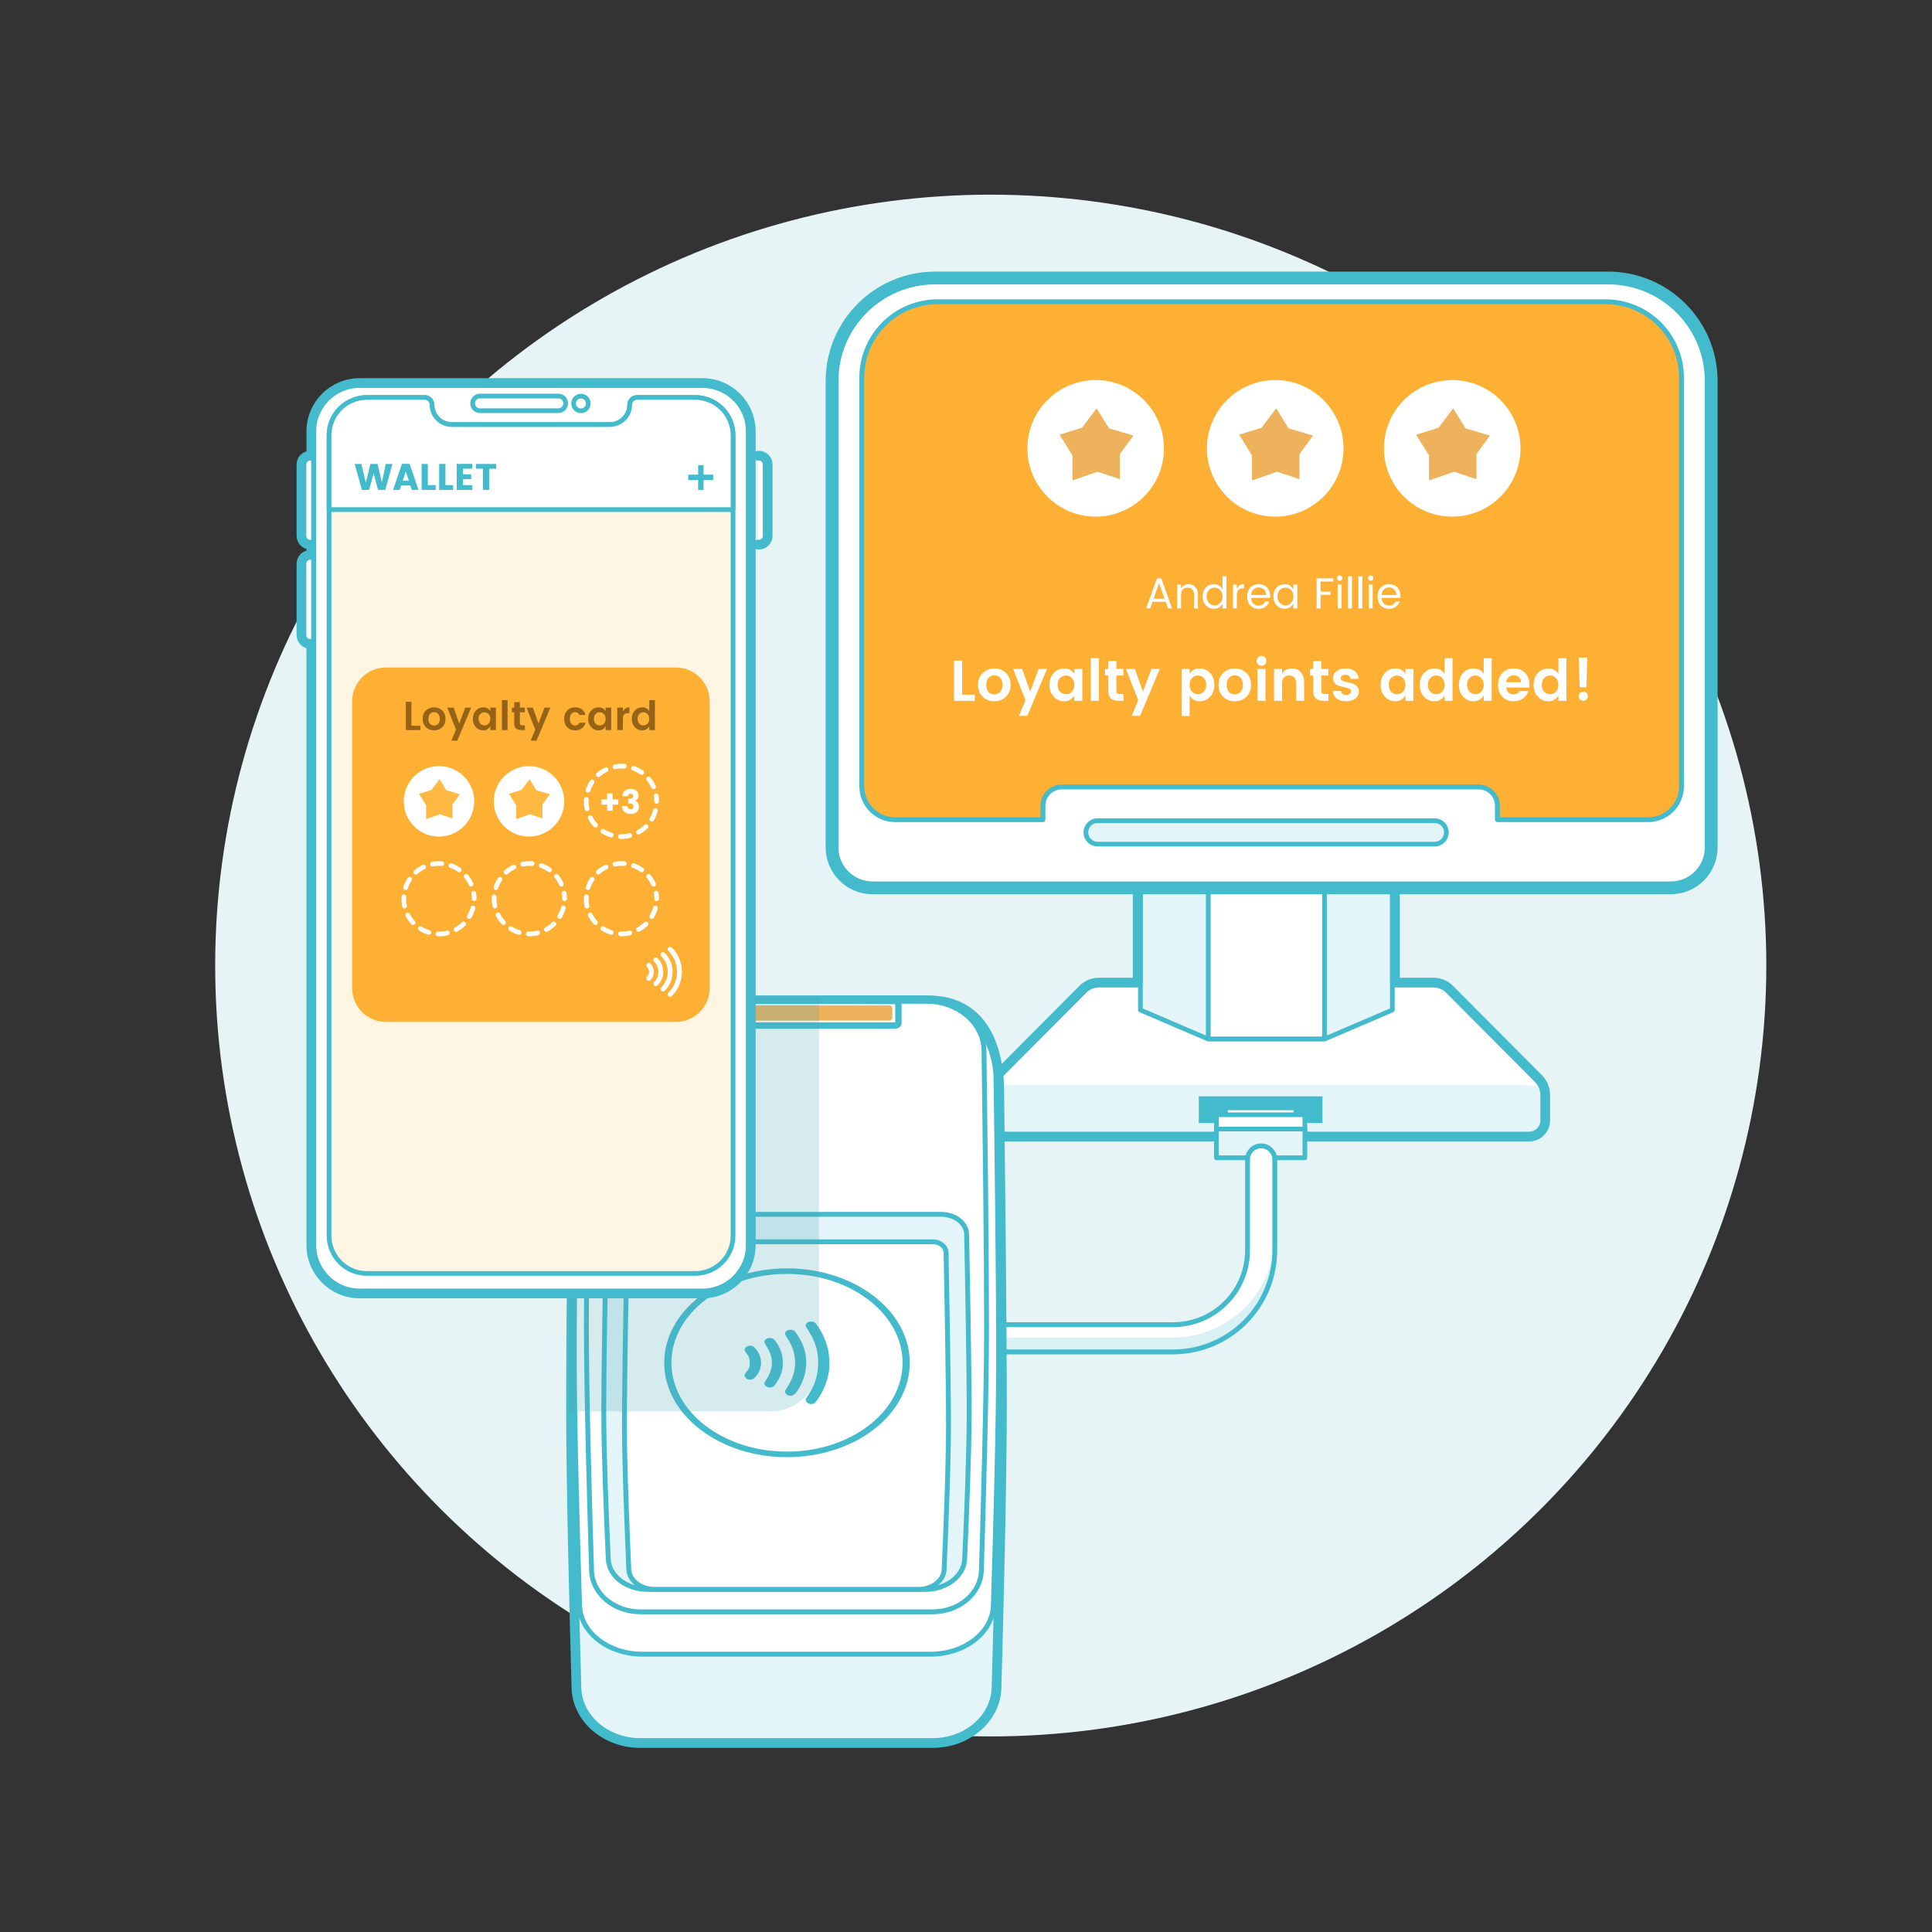 <?xml version="1.0" encoding="UTF-8" standalone="no"?> <svg xmlns="http://www.w3.org/2000/svg" xmlns:xlink="http://www.w3.org/1999/xlink" xmlns:serif="http://www.serif.com/" width="100%" height="100%" viewBox="0 0 1654 1654" version="1.1" xml:space="preserve" style="fill-rule:evenodd;clip-rule:evenodd;stroke-linecap:round;stroke-linejoin:round;stroke-miterlimit:1.5;"><rect x="0" y="0" width="1654" height="1654" fill="#333333" stroke="none"/><rect id="Artboard1" x="0" y="0" width="1653.75" height="1653.44" style="fill:none;"></rect><ellipse cx="848.185" cy="826.613" rx="663.968" ry="659.959" style="fill:#e6f4f5;"></ellipse><path d="M1240.96,846.805c-3.552,-3.567 -8.379,-5.572 -13.413,-5.572c-42.488,0 -244.292,0 -286.781,0c-5.034,0 -9.86,2.005 -13.412,5.572c-15.643,15.705 -60.006,60.245 -76.131,76.435c-3.813,3.828 -5.953,9.01 -5.953,14.412c-0,6.098 -0,14.473 -0,21.544c-0,7.642 6.195,13.837 13.837,13.837c69.57,0 380.53,0 450.099,0c7.643,0 13.838,-6.195 13.838,-13.837c-0,-7.071 -0,-15.446 -0,-21.544c-0,-5.402 -2.141,-10.584 -5.953,-14.412c-16.126,-16.19 -60.488,-60.73 -76.131,-76.435Z" style="fill:#fff;stroke:#44bacd;stroke-width:2.68px;"></path><path d="M845.272,942.964l-0,16.226c-0,7.642 6.195,13.837 13.837,13.837c69.57,0 380.53,0 450.099,0c7.643,0 13.838,-6.195 13.838,-13.837l-0,-16.226c-0,-7.643 -6.195,-13.838 -13.838,-13.838c-69.569,-0 -380.529,-0 -450.099,-0c-7.642,-0 -13.837,6.195 -13.837,13.838Z" style="fill:#e3f5f8;"></path><path d="M1192.01,619.221l-215.703,-0l0,245.431l57.821,24.793l100.02,-0l57.862,-24.793l0,-245.431Z" style="fill:#e3f5f8;stroke:#44bacd;stroke-width:4.02px;"></path><rect x="1034.38" y="662.085" width="99.555" height="227.308" style="fill:#fff;stroke:#44bacd;stroke-width:4.02px;"></rect><path d="M1194.25,841.233l33.148,0c5.034,0 9.86,2.005 13.412,5.572c15.644,15.705 60.006,60.245 76.132,76.435c3.812,3.828 5.952,9.01 5.952,14.412c0,6.098 0,14.473 0,21.544c0,7.642 -6.195,13.837 -13.837,13.837l-450.099,0c-7.643,0 -13.838,-6.195 -13.838,-13.837l0,-21.544c0,-5.402 2.141,-10.584 5.953,-14.412c16.126,-16.19 60.488,-60.73 76.131,-76.435c3.552,-3.567 8.379,-5.572 13.413,-5.572l33.349,0l-0,-222.012l220.284,-0l-0,222.012Z" style="fill:none;stroke:#44bacd;stroke-width:8.33px;"></path><rect x="1026.29" y="938.608" width="105.897" height="22.763" style="fill:#44bacd;"></rect><rect x="1049.13" y="948.439" width="60.231" height="9.535" style="fill:#fff;stroke:#44bacd;stroke-width:4.02px;"></rect><rect x="1041.36" y="954.377" width="75.766" height="17.068" style="fill:#fff;stroke:#44bacd;stroke-width:4.02px;"></rect><rect x="1041.36" y="966.585" width="75.766" height="24.578" style="fill:#e3f5f8;stroke:#44bacd;stroke-width:4.02px;"></rect><path d="M1464.98,326.272c-0,-48.752 -39.522,-88.273 -88.274,-88.273c-144.836,-0 -431.272,-0 -576.108,-0c-48.752,-0 -88.273,39.521 -88.273,88.273c-0,117.214 -0,318.774 -0,399.203c-0,9.18 3.646,17.983 10.137,24.474c6.491,6.491 15.295,10.138 24.474,10.138c125.756,-0 557.676,-0 683.432,-0c9.18,-0 17.983,-3.647 24.474,-10.138c6.491,-6.491 10.138,-15.294 10.138,-24.474c-0,-80.429 -0,-281.989 -0,-399.203Z" style="fill:#fff;stroke:#44bacd;stroke-width:10.95px;"></path><path d="M892.889,701.74l-0,-11.943c-0,-4.261 1.692,-8.348 4.705,-11.36c3.013,-3.013 7.099,-4.706 11.36,-4.706c63.129,0 293.79,0 356.919,0c4.261,0 8.347,1.693 11.36,4.706c3.013,3.012 4.706,7.099 4.706,11.36l-0,11.943l129.011,0c7.582,0 14.854,-3.012 20.215,-8.373c5.361,-5.361 8.373,-12.632 8.373,-20.214c-0,-70.077 -0,-251.818 -0,-349.848c-0,-17.227 -6.843,-33.748 -19.024,-45.929c-12.181,-12.181 -28.702,-19.024 -45.928,-19.024c-133.674,0 -438.194,0 -571.867,0c-17.226,0 -33.747,6.843 -45.928,19.024c-12.181,12.181 -19.024,28.702 -19.024,45.929l-0,349.848c-0,7.582 3.012,14.853 8.373,20.214c5.361,5.361 12.632,8.373 20.214,8.373l126.535,0Z" style="fill:#fdb033;stroke:#44bacd;stroke-width:4.17px;"></path><path d="M999.935,520.86l-1.986,-5.646l-11.327,-0l-1.986,5.646l-3.42,0l9.267,-25.744l3.678,0l9.231,25.744l-3.457,0Zm-12.357,-8.321l9.415,-0l-4.708,-13.299l-4.707,13.299Z" style="fill:#fff;fill-rule:nonzero;"></path><path d="M1011.12,500.466l0,3.306c1.373,-2.427 3.567,-3.641 6.583,-3.641c2.231,0 4.095,0.75 5.59,2.248c1.496,1.498 2.244,3.634 2.244,6.408l-0,12.073l-3.31,0l-0,-11.516c-0,-2.055 -0.491,-3.616 -1.471,-4.68c-0.981,-1.065 -2.336,-1.598 -4.064,-1.598c-1.729,0 -3.09,0.533 -4.082,1.598c-0.993,1.064 -1.49,2.625 -1.49,4.68l0,11.516l-3.347,0l0,-20.394l3.347,-0Z" style="fill:#fff;fill-rule:nonzero;"></path><path d="M1044.6,516.217c1.337,-1.387 2.005,-3.232 2.005,-5.535c-0,-2.304 -0.668,-4.149 -2.005,-5.536c-1.336,-1.386 -2.942,-2.08 -4.817,-2.08c-1.876,0 -3.482,0.669 -4.818,2.006c-1.336,1.338 -2.004,3.158 -2.004,5.461c-0,2.303 0.674,4.173 2.022,5.609c1.349,1.437 2.955,2.155 4.818,2.155c1.863,-0 3.463,-0.693 4.799,-2.08Zm-5.424,4.978c-2.746,-0 -5.039,-0.997 -6.877,-2.991c-1.839,-1.994 -2.759,-4.544 -2.759,-7.652c0,-3.109 0.914,-5.622 2.74,-7.542c1.827,-1.919 4.125,-2.879 6.896,-2.879c1.716,0 3.218,0.409 4.505,1.226c1.287,0.818 2.262,1.883 2.924,3.195l-0,-11.182l3.383,0l0,27.49l-3.383,0l-0,-4.16c-0.662,1.337 -1.637,2.42 -2.924,3.25c-1.287,0.83 -2.789,1.245 -4.505,1.245Z" style="fill:#fff;fill-rule:nonzero;"></path><path d="M1058.85,500.466l0,3.455c1.202,-2.527 3.249,-3.79 6.142,-3.79l0,3.53l-0.883,-0c-1.716,-0 -3.021,0.452 -3.916,1.355c-0.895,0.904 -1.343,2.471 -1.343,4.7l0,11.144l-3.346,0l-0,-20.394l3.346,-0Z" style="fill:#fff;fill-rule:nonzero;"></path><path d="M1077.5,521.195c-2.893,-0 -5.247,-0.966 -7.061,-2.898c-1.814,-1.932 -2.721,-4.483 -2.721,-7.653c-0,-3.17 0.919,-5.714 2.758,-7.634c1.839,-1.919 4.223,-2.879 7.153,-2.879c2.93,0 5.284,0.911 7.061,2.731c1.778,1.82 2.666,4.142 2.666,6.965c0,0.718 -0.049,1.387 -0.147,2.006l-16.071,0c0.098,2.031 0.729,3.635 1.894,4.811c1.164,1.176 2.654,1.764 4.468,1.764c1.373,0 2.532,-0.309 3.476,-0.928c0.944,-0.619 1.636,-1.437 2.078,-2.452l3.604,-0c-0.638,1.783 -1.735,3.257 -3.292,4.421c-1.557,1.164 -3.512,1.746 -5.866,1.746Zm6.363,-11.814c-0.025,-1.956 -0.638,-3.523 -1.839,-4.699c-1.202,-1.176 -2.691,-1.764 -4.469,-1.764c-1.777,-0 -3.254,0.575 -4.431,1.727c-1.177,1.152 -1.827,2.73 -1.949,4.736l12.688,0Z" style="fill:#fff;fill-rule:nonzero;"></path><path d="M1105.25,516.217c1.337,-1.387 2.005,-3.232 2.005,-5.535c-0,-2.304 -0.668,-4.149 -2.005,-5.536c-1.336,-1.386 -2.942,-2.08 -4.817,-2.08c-1.876,0 -3.482,0.669 -4.818,2.006c-1.336,1.338 -2.005,3.158 -2.005,5.461c0,2.303 0.675,4.173 2.023,5.609c1.349,1.437 2.955,2.155 4.818,2.155c1.863,-0 3.463,-0.693 4.799,-2.08Zm-5.424,4.978c-2.746,-0 -5.039,-0.997 -6.877,-2.991c-1.839,-1.994 -2.759,-4.544 -2.759,-7.652c0,-3.109 0.914,-5.622 2.74,-7.542c1.827,-1.919 4.125,-2.879 6.896,-2.879c1.716,0 3.218,0.409 4.505,1.226c1.287,0.818 2.262,1.883 2.924,3.195l-0,-4.086l3.383,-0l0,20.394l-3.383,0l-0,-4.16c-0.662,1.337 -1.637,2.42 -2.924,3.25c-1.287,0.83 -2.789,1.245 -4.505,1.245Z" style="fill:#fff;fill-rule:nonzero;"></path><path d="M1127.18,520.86l-0,-25.744l14.343,0l-0,2.712l-10.997,0l0,8.73l8.68,0l-0,2.675l-8.68,-0l0,11.627l-3.346,0Z" style="fill:#fff;fill-rule:nonzero;"></path><path d="M1148.51,496.528c-0.441,0.446 -0.98,0.669 -1.618,0.669c-0.637,-0 -1.171,-0.223 -1.6,-0.669c-0.429,-0.446 -0.643,-0.991 -0.643,-1.634c-0,-0.644 0.22,-1.189 0.662,-1.635c0.441,-0.446 0.974,-0.669 1.6,-0.669c0.625,0 1.158,0.223 1.599,0.669c0.442,0.446 0.662,0.991 0.662,1.635c0,0.643 -0.22,1.188 -0.662,1.634Zm-3.31,24.332l0,-20.394l3.347,-0l0,20.394l-3.347,0Z" style="fill:#fff;fill-rule:nonzero;"></path><rect x="1154.07" y="493.37" width="3.347" height="27.49" style="fill:#fff;fill-rule:nonzero;"></rect><rect x="1162.93" y="493.37" width="3.347" height="27.49" style="fill:#fff;fill-rule:nonzero;"></rect><path d="M1175.1,496.528c-0.441,0.446 -0.981,0.669 -1.618,0.669c-0.638,-0 -1.171,-0.223 -1.6,-0.669c-0.429,-0.446 -0.644,-0.991 -0.644,-1.634c0,-0.644 0.221,-1.189 0.662,-1.635c0.442,-0.446 0.975,-0.669 1.6,-0.669c0.625,0 1.159,0.223 1.6,0.669c0.441,0.446 0.662,0.991 0.662,1.635c-0,0.643 -0.221,1.188 -0.662,1.634Zm-3.31,24.332l0,-20.394l3.347,-0l-0,20.394l-3.347,0Z" style="fill:#fff;fill-rule:nonzero;"></path><path d="M1189.12,521.195c-2.893,-0 -5.247,-0.966 -7.061,-2.898c-1.815,-1.932 -2.722,-4.483 -2.722,-7.653c0,-3.17 0.92,-5.714 2.759,-7.634c1.838,-1.919 4.223,-2.879 7.153,-2.879c2.93,0 5.283,0.911 7.061,2.731c1.777,1.82 2.666,4.142 2.666,6.965c0,0.718 -0.049,1.387 -0.147,2.006l-16.071,0c0.098,2.031 0.729,3.635 1.894,4.811c1.164,1.176 2.654,1.764 4.468,1.764c1.373,0 2.531,-0.309 3.475,-0.928c0.944,-0.619 1.637,-1.437 2.078,-2.452l3.604,-0c-0.637,1.783 -1.734,3.257 -3.291,4.421c-1.557,1.164 -3.512,1.746 -5.866,1.746Zm6.362,-11.814c-0.024,-1.956 -0.637,-3.523 -1.839,-4.699c-1.201,-1.176 -2.69,-1.764 -4.468,-1.764c-1.777,-0 -3.255,0.575 -4.432,1.727c-1.176,1.152 -1.826,2.73 -1.949,4.736l12.688,0Z" style="fill:#fff;fill-rule:nonzero;"></path><circle cx="1091.73" cy="383.834" r="54.455" style="fill:#fff;stroke:#fff;stroke-width:8px;stroke-linecap:butt;"></circle><circle cx="938.017" cy="383.834" r="54.455" style="fill:#fff;stroke:#fff;stroke-width:8px;stroke-linecap:butt;"></circle><circle cx="1243.25" cy="383.834" r="54.455" style="fill:#fff;stroke:#fff;stroke-width:8px;stroke-linecap:butt;"></circle><path d="M1092.54,349.585l10.629,17.155l20.884,6.154l-11.561,15.849l-0,21.444l-19.206,-6.34l-21.444,7.458l0,-21.443l-11.001,-17.714l19.206,-5.967l12.493,-16.596Z" style="fill:#eeb25c;"></path><path d="M938.83,349.585l10.628,17.155l20.884,6.154l-11.561,15.849l0,21.444l-19.206,-6.34l-21.443,7.458l-0,-21.443l-11.001,-17.714l19.205,-5.967l12.494,-16.596Z" style="fill:#eeb25c;"></path><path d="M1244.06,349.585l10.628,17.155l20.884,6.154l-11.56,15.849l-0,21.444l-19.206,-6.34l-21.444,7.458l0,-21.443l-11.001,-17.714l19.206,-5.967l12.493,-16.596Z" style="fill:#eeb25c;"></path><path d="M1238.26,712.622c0,-5.549 -4.498,-10.047 -10.047,-10.047c-14.014,-0 -274.526,-0 -288.54,-0c-2.665,-0 -5.221,1.059 -7.105,2.943c-1.884,1.884 -2.943,4.44 -2.943,7.105c0,0.001 0,0.002 0,0.003c0,2.665 1.059,5.22 2.943,7.105c1.884,1.884 4.44,2.942 7.105,2.942c14.014,0 274.526,0 288.54,0c5.549,0 10.047,-4.498 10.047,-10.047c0,-0.001 0,-0.002 0,-0.004Z" style="fill:#e3f5f8;stroke:#44bacd;stroke-width:4.02px;"></path><path d="M605.208,1134.07c-0,0 302.357,0 399.119,0c16.897,0 33.101,-6.712 45.049,-18.66c11.947,-11.947 18.66,-28.152 18.66,-45.049c-0,-61.258 -0,-77.718 -0,-77.718c-0,-6.429 5.219,-11.649 11.649,-11.649c6.429,0 11.649,5.22 11.649,11.649c-0,-0 -0,16.46 -0,77.718c-0,23.076 -9.167,45.206 -25.484,61.523c-16.317,16.317 -38.447,25.484 -61.523,25.484c-96.762,0 -399.119,0 -399.119,0c-6.43,0 -11.649,-5.22 -11.649,-11.649c-0,-6.429 5.219,-11.649 11.649,-11.649Z" style="fill:#fff;stroke:#44bacd;stroke-width:4.17px;"></path><path d="M1091.18,1058.02l0,13.619c0,23.076 -9.167,45.206 -25.483,61.523c-16.317,16.317 -38.448,25.484 -61.523,25.484c-96.762,-0 -399.12,-0 -399.12,-0c-6.429,-0 -11.649,-5.22 -11.649,-11.649c0,-2.542 0.816,-4.894 2.2,-6.81c2.116,2.931 5.562,4.84 9.449,4.84c0,-0 302.358,-0 399.12,-0c23.075,-0 45.206,-9.167 61.523,-25.484c16.316,-16.317 25.483,-38.447 25.483,-61.523Z" style="fill:#44bacd;fill-opacity:0.2;"></path><path d="M855.429,932.428c-0.348,-29.63 -10.194,-76.062 -61.005,-76.062c-67.163,0 -175.075,0 -242.237,0c-52.593,0 -60.658,46.432 -61.005,76.062c-0.885,72.492 -2.321,200.979 -2.321,271.684c-0,66.091 2.842,177.66 4.615,240.81c0.714,26.295 24.98,47.282 54.671,47.282c67.429,0.001 182.887,0.001 250.317,0.001c29.691,0 53.958,-20.987 54.672,-47.283c1.772,-63.15 4.614,-174.719 4.614,-240.81c0,-70.705 -1.436,-199.192 -2.321,-271.684Z" style="fill:#e3f5f8;stroke:#44bacd;stroke-width:8.33px;"></path><path d="M852.667,922.434c-0.342,-26.134 -17.932,-65.419 -60.08,-65.419c-66.144,0 -172.419,0 -238.563,0c-48.726,0 -59.738,39.285 -60.081,65.419c-0.871,63.939 -2.286,177.267 -2.286,239.629c0,58.294 2.8,156.699 4.545,212.398c0.704,23.193 24.602,41.704 53.842,41.704c66.408,0.001 180.115,0.001 246.522,0.001c29.241,-0 53.14,-18.512 53.844,-41.705c1.744,-55.699 4.543,-154.104 4.543,-212.398c0,-62.362 -1.414,-175.69 -2.286,-239.629Z" style="fill:#fff;stroke:#44bacd;stroke-width:4.17px;"></path><path d="M579.563,857.222l-26.356,-0c-26.846,-0 -48.694,18.752 -48.995,42.055c-0.817,61.06 -2.203,173.656 -2.203,235.082c0,58.122 2.811,157.511 4.44,210.251c0.593,19.635 19.1,35.284 41.727,35.284c63.726,0.001 186.532,0.001 250.258,0.001c22.628,0 41.136,-15.65 41.728,-35.285c1.629,-52.74 4.439,-152.129 4.439,-210.251c0,-61.426 -1.385,-174.022 -2.202,-235.082c-0.302,-23.302 -22.149,-42.055 -48.996,-42.055c-16.511,-0 -26.085,-0 -26.085,-0" style="fill:#fff;stroke:#44bacd;stroke-width:4.17px;"></path><path d="M827.529,1056.65c-0.191,-9.46 -9.884,-17.05 -21.775,-17.05c-56.394,-0 -208.504,-0 -264.897,-0c-11.892,-0 -21.585,7.59 -21.775,17.05c-0.7,34.394 -2.188,112.283 -2.188,153.205c-0,34.214 2.356,91.706 3.862,124.957c0.631,14.438 15.524,25.883 33.681,25.883c58.177,0.002 179.56,0.002 237.736,0.002c18.158,-0 33.053,-11.446 33.683,-25.885c1.505,-33.251 3.861,-90.743 3.861,-124.957c0,-40.922 -1.488,-118.811 -2.188,-153.205Z" style="fill:#e3f5f8;stroke:#44bacd;stroke-width:4.17px;"></path><path d="M809.941,1072.21c-0.101,-5.054 -5.231,-9.108 -11.525,-9.108c-44.361,0 -205.861,0 -250.221,0c-6.294,0 -11.424,4.054 -11.525,9.108c-0.539,27.085 -2.073,107.778 -2.073,148.658c0,34.247 2.439,93.66 3.731,122.745c0.416,9.502 10.129,17.032 21.968,17.032c50.181,0 175.837,0 226.019,0c11.84,0 21.553,-7.53 21.969,-17.032c1.291,-29.085 3.729,-88.498 3.729,-122.745c0,-40.88 -1.533,-121.573 -2.072,-148.658Z" style="fill:#fff;stroke:#44bacd;stroke-width:4.17px;"></path><path d="M673.75,1090.61c-54.558,-0 -98.945,34.124 -98.945,76.067c0,41.94 44.387,76.064 98.945,76.064c54.556,0 98.94,-34.124 98.94,-76.064c0,-41.943 -44.384,-76.067 -98.94,-76.067m0,156.874c-57.961,0 -105.114,-36.251 -105.114,-80.807c-0,-44.559 47.153,-80.81 105.114,-80.81c57.959,-0 105.113,36.251 105.113,80.81c-0,44.556 -47.154,80.807 -105.113,80.807" style="fill:#44bacd;fill-rule:nonzero;"></path><path d="M693.077,1201.86c-1.478,-0.328 -2.974,-1.68 -3.289,-2.968c-0.205,-0.839 0.045,-1.423 1.609,-3.748c6.327,-9.404 9.072,-18.06 9.072,-28.564c-0,-10.153 -2.431,-18.053 -8.477,-27.519c-1.298,-2.032 -2.359,-3.919 -2.359,-4.194c0,-1.006 1.096,-2.468 2.283,-3.039c1.628,-0.786 4.359,-0.64 5.665,0.304c0.5,0.361 1.804,2.008 2.898,3.657c4.325,6.529 7.287,13.693 8.748,21.149c0.905,4.613 1.086,13.358 0.364,17.582c-1.337,7.792 -4.01,14.747 -8.293,21.557c-2.59,4.118 -4.213,5.811 -5.576,5.811c-0.272,-0 -0.715,0.053 -0.987,0.117c-0.271,0.062 -1.017,-0.004 -1.658,-0.145" style="fill:#44bacd;fill-rule:nonzero;"></path><path d="M675.474,1194.78c-2.267,-0.506 -3.899,-2.644 -3.244,-4.243c0.16,-0.387 1.225,-2.171 2.369,-3.966c4.843,-7.594 6.859,-15.734 5.872,-23.726c-0.81,-6.568 -2.345,-10.71 -6.201,-16.77c-2.585,-4.066 -2.707,-4.696 -1.203,-6.332c1.43,-1.557 5.002,-1.808 6.877,-0.487c1.301,0.917 5.343,7.408 6.904,11.084c5.164,12.166 4.378,25.225 -2.242,37.176c-3.389,6.121 -5.77,8.015 -9.132,7.264" style="fill:#44bacd;fill-rule:nonzero;"></path><path d="M657.323,1187.6c-1.402,-0.486 -2.603,-1.622 -2.934,-2.77c-0.2,-0.698 0.145,-1.47 1.804,-4.055c6.098,-9.49 6.163,-18.634 0.203,-27.906c-2.619,-4.072 -2.677,-4.882 -0.463,-6.489c1.092,-0.791 1.559,-0.932 3.093,-0.932c2.574,-0 3.909,0.994 6.208,4.627c3.537,5.588 4.986,10.436 4.976,16.643c-0.014,6.383 -1.368,10.765 -5.15,16.657c-2.161,3.373 -3.231,4.265 -5.4,4.494c-0.657,0.068 -1.711,-0.053 -2.337,-0.269" style="fill:#44bacd;fill-rule:nonzero;"></path><path d="M640.383,1180.91c-1.109,-0.356 -2.374,-1.514 -2.748,-2.523c-0.422,-1.125 -0.076,-2.021 1.587,-4.124c2.138,-2.704 2.638,-4.155 2.638,-7.689c0,-3.534 -0.5,-4.987 -2.638,-7.693c-0.727,-0.918 -1.454,-2.017 -1.62,-2.442c-0.689,-1.783 1.241,-3.969 3.841,-4.342c2.197,-0.317 3.708,0.438 5.731,2.865c5.858,7.03 5.858,16.417 -0.002,23.388c-2.066,2.457 -4.371,3.325 -6.789,2.56" style="fill:#44bacd;fill-rule:nonzero;"></path><path d="M769.136,859c-0,-1.079 -1.526,-1.964 -3.457,-2.008c-13.74,-0.305 -171.051,-0.306 -184.748,-0c-1.931,0.043 -3.456,0.929 -3.456,2.007c0,3.965 0,12.995 0,17.027c0,1.11 1.613,2.009 3.602,2.009c23.994,0 160.463,0 184.457,0c1.989,0 3.602,-0.899 3.602,-2.009l-0,-17.026Z" style="fill:none;stroke:#44bacd;stroke-width:5.48px;"></path><path d="M763.916,863.174c0,-1.375 -1.115,-2.49 -2.49,-2.49c-20.164,-0 -156.482,-0 -176.646,-0c-1.375,-0 -2.49,1.115 -2.49,2.49c0,2.313 0,5.738 0,8.051c0,1.376 1.115,2.491 2.49,2.491c20.164,-0 156.482,-0 176.646,-0c1.375,-0 2.49,-1.115 2.49,-2.491c0,-2.313 0,-5.738 0,-8.051Z" style="fill:#eeb25c;"></path><path d="M701.129,854.118l-213.736,0l0,354.165l172.375,-0c22.843,-0 41.361,-18.518 41.361,-41.361l-0,-312.804Z" style="fill:#4ba5b4;fill-opacity:0.23;"></path><path d="M642.748,369.287c-0,-22.843 -18.518,-41.361 -41.361,-41.361l-293.499,0c-22.843,0 -41.361,18.518 -41.361,41.361l-0,696.676c-0,22.843 18.518,41.361 41.361,41.361l293.499,-0c22.843,-0 41.361,-18.518 41.361,-41.361l-0,-696.676Z" style="fill:#fff;stroke:#44bacd;stroke-width:8.33px;"></path><path d="M545.378,340.252c-1.674,-0 -3.28,0.665 -4.464,1.849c-1.184,1.184 -1.849,2.79 -1.849,4.465l-0,-0c-0,9.343 -7.613,16.918 -17.003,16.918l-135.232,-0c-9.39,-0 -17.003,-7.575 -17.003,-16.918l0,-0c0,-3.487 -2.826,-6.314 -6.313,-6.314l-49.317,-0c-8.616,-0 -16.88,3.406 -22.973,9.468c-6.093,6.063 -9.516,14.286 -9.516,22.859l-0,685.313c-0,8.574 3.423,16.796 9.516,22.859c6.093,6.063 14.357,9.468 22.973,9.468c65.965,0 214.916,0 280.881,0c8.616,0 16.88,-3.405 22.973,-9.468c6.093,-6.063 9.516,-14.285 9.516,-22.859l-0,-685.313c-0,-8.573 -3.423,-16.796 -9.516,-22.859c-6.093,-6.062 -14.357,-9.468 -22.973,-9.468l-49.7,-0Z" style="fill:#fff5e3;stroke:#44bacd;stroke-width:4.02px;"></path><circle cx="497.341" cy="345.425" r="6.279" style="fill:none;stroke:#44bacd;stroke-width:4.02px;"></circle><path d="M484.27,345.323c-0,-3.46 -2.806,-6.265 -6.266,-6.265l-67.132,-0c-3.461,-0 -6.266,2.805 -6.266,6.265l0,0.001c0,3.46 2.805,6.265 6.266,6.265l67.132,0c3.46,0 6.266,-2.805 6.266,-6.265l-0,-0.001Z" style="fill:none;stroke:#44bacd;stroke-width:4.02px;"></path><path d="M266.4,390.131l-0.837,-0c-4.136,-0 -7.488,3.352 -7.488,7.487l-0,61.158c-0,4.135 3.352,7.488 7.488,7.488l0.837,-0" style="fill:#fff;stroke:#44bacd;stroke-width:8.33px;"></path><path d="M648.883,390.131l0.838,-0c4.135,-0 7.487,3.352 7.487,7.487l0,61.158c0,4.135 -3.352,7.488 -7.487,7.488l-0.838,-0" style="fill:#fff;stroke:#44bacd;stroke-width:8.33px;"></path><path d="M266.4,475.081l-0.837,-0c-4.136,-0 -7.488,3.352 -7.488,7.488l-0,61.157c-0,4.136 3.352,7.488 7.488,7.488l0.837,-0" style="fill:#fff;stroke:#44bacd;stroke-width:8.33px;"></path><path d="M607.552,600.379c-0,-15.971 -12.948,-28.919 -28.919,-28.919l-248.261,0c-15.972,0 -28.919,12.948 -28.919,28.919l-0,245.571c-0,15.971 12.947,28.918 28.919,28.918l248.261,0c15.971,0 28.919,-12.947 28.919,-28.918c-0,-57.938 -0,-187.634 -0,-245.571Z" style="fill:#fdb033;"></path><circle cx="375.815" cy="686.03" r="30.16" style="fill:#fff;"></circle><circle cx="452.871" cy="686.03" r="30.16" style="fill:#fff;"></circle><circle cx="375.815" cy="769.386" r="30.16" style="fill:none;stroke:#fff;stroke-width:4.02px;stroke-dasharray:8.03,8.03,0,0;stroke-dashoffset:40.17;"></circle><circle cx="532.02" cy="686.03" r="30.16" style="fill:none;stroke:#fff;stroke-width:4.02px;stroke-dasharray:8.03,8.03,0,0;stroke-dashoffset:40.17;"></circle><circle cx="453.147" cy="769.386" r="30.16" style="fill:none;stroke:#fff;stroke-width:4.02px;stroke-dasharray:8.03,8.03,0,0;stroke-dashoffset:40.17;"></circle><circle cx="532.02" cy="769.386" r="30.16" style="fill:none;stroke:#fff;stroke-width:4.02px;stroke-dasharray:8.03,8.03,0,0;stroke-dashoffset:40.17;"></circle><path d="M376.265,667.062l5.887,9.501l11.567,3.408l-6.403,8.778l-0,11.877l-10.638,-3.512l-11.876,4.131l-0,-11.876l-6.093,-9.811l10.637,-3.305l6.919,-9.191Z" style="fill:#ffb842;"></path><path d="M453.321,667.062l5.887,9.501l11.567,3.408l-6.403,8.778l-0,11.877l-10.638,-3.512l-11.876,4.131l-0,-11.876l-6.093,-9.811l10.637,-3.305l6.919,-9.191Z" style="fill:#ffb842;"></path><path d="M567.65,817.245c8.123,8.122 8.123,21.311 0,29.434" style="fill:none;stroke:#fff;stroke-width:4.17px;"></path><path d="M573.729,812.691c10.636,10.636 10.636,27.906 0,38.542" style="fill:none;stroke:#fff;stroke-width:4.17px;"></path><path d="M555.416,826.429c3.054,3.054 3.054,8.012 0,11.066" style="fill:none;stroke:#fff;stroke-width:4.17px;"></path><path d="M561.542,821.828c5.593,5.593 5.593,14.675 -0,20.267" style="fill:none;stroke:#fff;stroke-width:4.17px;"></path><g><path d="M529.364,684.407l-0,4.458l-4.926,0l0,5.091l-4.669,-0l-0,-5.091l-4.926,0l0,-4.458l4.926,0l-0,-5.119l4.669,0l0,5.119l4.926,0Z" style="fill:#fff;fill-rule:nonzero;"></path><path d="M539.785,679.49c-1.31,-0 -2.031,0.709 -2.164,2.128l-4.727,-0c0,-2.013 0.641,-3.571 1.922,-4.674c1.282,-1.102 2.985,-1.653 5.111,-1.653c2.126,-0 3.777,0.527 4.954,1.582c1.177,1.054 1.765,2.396 1.765,4.026c0,1.284 -0.308,2.329 -0.925,3.135c-0.617,0.805 -1.248,1.342 -1.893,1.61l-0,0.115c2.125,0.825 3.188,2.483 3.188,4.976c0,1.878 -0.621,3.36 -1.864,4.443c-1.244,1.083 -2.962,1.625 -5.154,1.625c-2.192,-0 -3.981,-0.566 -5.367,-1.697c-1.385,-1.131 -2.078,-2.818 -2.078,-5.062l4.726,0c0.019,0.844 0.256,1.51 0.712,1.999c0.455,0.489 1.087,0.733 1.893,0.733c0.807,0 1.414,-0.22 1.822,-0.661c0.409,-0.441 0.613,-1.069 0.613,-1.884c-0,-0.815 -0.285,-1.423 -0.855,-1.826c-0.569,-0.403 -1.499,-0.604 -2.79,-0.604l-0.911,0l0,-3.997l0.911,-0c2.164,-0 3.246,-0.767 3.246,-2.301c-0,-0.614 -0.195,-1.103 -0.584,-1.467c-0.389,-0.364 -0.906,-0.546 -1.551,-0.546Z" style="fill:#fff;fill-rule:nonzero;"></path></g><g><path d="M347.376,600.83l4.835,0l0,20.471l7.682,-0l-0,3.706l-12.517,-0l0,-24.177Z" style="fill:#966216;fill-rule:nonzero;"></path><path d="M371.586,621.162c1.349,0 2.509,-0.502 3.48,-1.507c0.972,-1.004 1.458,-2.424 1.458,-4.26c-0,-1.836 -0.48,-3.25 -1.441,-4.243c-0.96,-0.993 -2.12,-1.489 -3.48,-1.489c-1.36,-0 -2.509,0.496 -3.446,1.489c-0.938,0.993 -1.406,2.413 -1.406,4.26c-0,1.848 0.468,3.268 1.406,4.261c0.937,0.993 2.08,1.489 3.429,1.489Zm-6.961,1.386c-1.852,-1.825 -2.778,-4.215 -2.778,-7.17c0,-2.956 0.937,-5.334 2.812,-7.136c1.875,-1.801 4.201,-2.701 6.978,-2.701c2.778,-0 5.104,0.9 6.978,2.701c1.875,1.802 2.812,4.18 2.812,7.136c0,2.955 -0.943,5.345 -2.829,7.17c-1.886,1.824 -4.223,2.736 -7.012,2.736c-2.789,-0 -5.11,-0.912 -6.961,-2.736Z" style="fill:#966216;fill-rule:nonzero;"></path><path d="M390.377,624.66l-7.441,-18.842l5.418,-0l4.835,13.647l5.109,-13.647l5.041,-0l-11.865,28.264l-5.04,-0l3.943,-9.422Z" style="fill:#966216;fill-rule:nonzero;"></path><path d="M418.256,619.551c1.005,-1.004 1.508,-2.384 1.508,-4.139c0,-1.755 -0.503,-3.134 -1.508,-4.139c-1.006,-1.004 -2.184,-1.507 -3.532,-1.507c-1.349,0 -2.521,0.497 -3.515,1.49c-0.995,0.993 -1.492,2.367 -1.492,4.122c0,1.755 0.503,3.14 1.509,4.156c1.006,1.016 2.177,1.524 3.515,1.524c1.337,0 2.509,-0.502 3.515,-1.507Zm-10.888,2.945c-1.703,-1.859 -2.554,-4.232 -2.554,-7.118c-0,-2.887 0.845,-5.248 2.537,-7.084c1.692,-1.835 3.841,-2.753 6.447,-2.753c2.606,-0 4.595,1.085 5.966,3.256l0,-2.979l4.801,-0l0,19.189l-4.801,-0l0,-3.221c-1.44,2.332 -3.44,3.498 -6.001,3.498c-2.56,-0 -4.692,-0.93 -6.395,-2.788Z" style="fill:#966216;fill-rule:nonzero;"></path><rect x="429.709" y="599.375" width="4.835" height="25.631" style="fill:#966216;fill-rule:nonzero;"></rect><path d="M447.06,620.92l2.297,-0l0,4.087l-3.052,-0c-1.943,-0 -3.44,-0.45 -4.492,-1.351c-1.051,-0.901 -1.577,-2.39 -1.577,-4.468l-0,-9.387l-2.023,0l-0,-3.983l2.023,-0l-0,-4.745l4.835,-0l-0,4.745l4.252,-0l-0,3.983l-4.252,0l-0,9.387c-0,0.623 0.148,1.068 0.446,1.333c0.297,0.266 0.811,0.399 1.543,0.399Z" style="fill:#966216;fill-rule:nonzero;"></path><path d="M458.239,624.66l-7.442,-18.842l5.418,-0l4.835,13.647l5.11,-13.647l5.04,-0l-11.864,28.264l-5.041,-0l3.944,-9.422Z" style="fill:#966216;fill-rule:nonzero;"></path><path d="M485.568,622.582c-1.737,-1.801 -2.606,-4.191 -2.606,-7.17c0,-2.978 0.869,-5.368 2.606,-7.17c1.738,-1.801 3.989,-2.701 6.756,-2.701c2.308,-0 4.24,0.565 5.795,1.697c1.554,1.131 2.594,2.736 3.12,4.815l-5.212,-0c-0.617,-1.594 -1.852,-2.39 -3.703,-2.39c-1.395,-0 -2.487,0.513 -3.275,1.541c-0.789,1.027 -1.183,2.43 -1.183,4.208c-0,1.778 0.394,3.181 1.183,4.209c0.788,1.027 1.88,1.541 3.275,1.541c1.828,0 3.063,-0.808 3.703,-2.425l5.212,0c-0.548,2.009 -1.606,3.603 -3.172,4.78c-1.566,1.178 -3.48,1.767 -5.743,1.767c-2.767,-0 -5.018,-0.901 -6.756,-2.702Z" style="fill:#966216;fill-rule:nonzero;"></path><path d="M516.979,619.551c1.005,-1.004 1.508,-2.384 1.508,-4.139c0,-1.755 -0.503,-3.134 -1.508,-4.139c-1.006,-1.004 -2.184,-1.507 -3.532,-1.507c-1.349,0 -2.521,0.497 -3.515,1.49c-0.995,0.993 -1.492,2.367 -1.492,4.122c0,1.755 0.503,3.14 1.509,4.156c1.006,1.016 2.177,1.524 3.515,1.524c1.337,0 2.509,-0.502 3.515,-1.507Zm-10.888,2.945c-1.703,-1.859 -2.554,-4.232 -2.554,-7.118c-0,-2.887 0.845,-5.248 2.537,-7.084c1.692,-1.835 3.841,-2.753 6.447,-2.753c2.606,-0 4.595,1.085 5.966,3.256l0,-2.979l4.801,-0l0,19.189l-4.801,-0l0,-3.221c-1.44,2.332 -3.44,3.498 -6,3.498c-2.561,-0 -4.693,-0.93 -6.396,-2.788Z" style="fill:#966216;fill-rule:nonzero;"></path><path d="M533.267,605.818l-0,3.394c1.28,-2.447 3.132,-3.671 5.555,-3.671l-0,4.987l-1.2,0c-1.441,0 -2.526,0.364 -3.258,1.092c-0.731,0.727 -1.097,1.98 -1.097,3.758l-0,9.629l-4.835,-0l-0,-19.189l4.835,-0Z" style="fill:#966216;fill-rule:nonzero;"></path><path d="M554.356,619.551c1.005,-1.004 1.508,-2.384 1.508,-4.139c0,-1.755 -0.503,-3.134 -1.508,-4.139c-1.006,-1.004 -2.184,-1.507 -3.532,-1.507c-1.349,0 -2.521,0.497 -3.515,1.49c-0.995,0.993 -1.492,2.367 -1.492,4.122c0,1.755 0.503,3.14 1.509,4.156c1.006,1.016 2.177,1.524 3.515,1.524c1.337,0 2.509,-0.502 3.515,-1.507Zm-10.888,2.945c-1.703,-1.859 -2.554,-4.232 -2.554,-7.118c-0,-2.887 0.845,-5.248 2.537,-7.084c1.692,-1.835 3.841,-2.753 6.447,-2.753c2.606,-0 4.595,1.085 5.966,3.256l0,-9.422l4.801,0l0,25.632l-4.801,-0l0,-3.221c-1.44,2.332 -3.44,3.498 -6.001,3.498c-2.56,-0 -4.692,-0.93 -6.395,-2.788Z" style="fill:#966216;fill-rule:nonzero;"></path></g><path d="M281.708,436.26l345.859,-0l-0,-63.681c-0,-8.573 -3.423,-16.796 -9.516,-22.859c-6.093,-6.062 -14.357,-9.468 -22.973,-9.468c-0,-0 -35.053,-0 -49.7,-0c-1.674,-0 -3.28,0.665 -4.464,1.849c-1.184,1.184 -1.849,2.79 -1.849,4.465c-0,-0 -0,-0 -0,-0c-0,9.343 -7.613,16.918 -17.003,16.918l-135.232,-0c-9.39,-0 -17.003,-7.575 -17.003,-16.918c0,-0 0,-0 0,-0c0,-3.487 -2.826,-6.314 -6.313,-6.314c-14.573,-0 -49.317,-0 -49.317,-0c-8.616,-0 -16.88,3.406 -22.973,9.468c-6.093,6.063 -9.516,14.286 -9.516,22.859l-0,63.681Z" style="fill:#fff;stroke:#44bacd;stroke-width:4.02px;"></path><g><path d="M330.219,397.174l5.772,-0l-6.149,22.245l-6.149,-0l-3.858,-14.102l-3.828,14.102l-6.148,-0l-6.243,-22.245l5.741,-0l3.827,16.002l3.921,-16.002l6.086,-0l3.765,15.748l3.263,-15.748Z" style="fill:#44bacd;fill-rule:nonzero;"></path><path d="M352.555,419.419l-1.224,-3.74l-7.905,0l-1.224,3.74l-5.709,-0l7.654,-22.309l6.526,0l7.623,22.309l-5.741,-0Zm-7.78,-7.859l5.207,-0l-2.603,-7.922l-2.604,7.922Z" style="fill:#44bacd;fill-rule:nonzero;"></path><path d="M360.931,397.174l5.364,-0l0,18.125l6.682,0l0,4.12l-12.046,-0l-0,-22.245Z" style="fill:#44bacd;fill-rule:nonzero;"></path><path d="M375.958,397.174l5.364,-0l0,18.125l6.682,0l0,4.12l-12.046,-0l-0,-22.245Z" style="fill:#44bacd;fill-rule:nonzero;"></path><path d="M404.317,397.11l0,4.12l-7.968,-0l0,4.785l7.027,-0l0,4.119l-7.027,-0l0,5.165l7.968,0l0,4.12l-13.332,-0l-0,-22.309l13.332,0Z" style="fill:#44bacd;fill-rule:nonzero;"></path><path d="M407.423,401.293l0,-4.119l17.38,-0l-0,4.119l-6.024,-0l0,18.126l-5.364,-0l-0,-18.126l-5.992,-0Z" style="fill:#44bacd;fill-rule:nonzero;"></path></g><path d="M602.302,406.347l0,-8.192l-4.6,-0l0,8.192l-8.493,-0l0,4.599l8.493,0l0,8.574l4.6,0l0,-8.574l8.273,0l-0,-4.599l-8.273,-0Z" style="fill:#44bacd;"></path><g><path d="M816.759,565.575l6.878,0l-0,29.121l10.927,-0l-0,5.272l-17.805,-0l-0,-34.393Z" style="fill:#fff;fill-rule:nonzero;"></path><path d="M851.198,594.498c1.919,0 3.569,-0.714 4.951,-2.143c1.382,-1.429 2.073,-3.449 2.073,-6.061c0,-2.611 -0.683,-4.623 -2.048,-6.035c-1.366,-1.413 -3.017,-2.119 -4.952,-2.119c-1.935,-0 -3.569,0.706 -4.902,2.119c-1.333,1.412 -2,3.432 -2,6.06c-0,2.628 0.667,4.648 2,6.061c1.333,1.412 2.959,2.118 4.878,2.118Zm-9.903,1.971c-2.634,-2.595 -3.951,-5.995 -3.951,-10.199c0,-4.205 1.334,-7.588 4,-10.15c2.667,-2.563 5.976,-3.844 9.927,-3.844c3.951,0 7.26,1.281 9.927,3.844c2.667,2.562 4,5.945 4,10.15c-0,4.204 -1.342,7.604 -4.024,10.199c-2.683,2.595 -6.009,3.893 -9.976,3.893c-3.968,-0 -7.268,-1.298 -9.903,-3.893Z" style="fill:#fff;fill-rule:nonzero;"></path><path d="M877.93,599.475l-10.586,-26.805l7.708,0l6.878,19.414l7.268,-19.414l7.171,0l-16.878,40.207l-7.171,0l5.61,-13.402Z" style="fill:#fff;fill-rule:nonzero;"></path><path d="M917.588,592.207c1.431,-1.429 2.146,-3.391 2.146,-5.888c0,-2.496 -0.715,-4.459 -2.146,-5.888c-1.431,-1.429 -3.106,-2.143 -5.024,-2.143c-1.919,-0 -3.586,0.706 -5,2.118c-1.415,1.413 -2.122,3.367 -2.122,5.864c-0,2.496 0.715,4.467 2.146,5.913c1.431,1.445 3.098,2.168 5,2.168c1.903,-0 3.569,-0.715 5,-2.144Zm-15.488,4.188c-2.422,-2.644 -3.634,-6.019 -3.634,-10.125c0,-4.106 1.203,-7.465 3.61,-10.077c2.406,-2.611 5.463,-3.917 9.171,-3.917c3.707,0 6.536,1.544 8.487,4.632l0,-4.238l6.83,0l-0,27.298l-6.83,-0l0,-4.583c-2.048,3.318 -4.894,4.977 -8.536,4.977c-3.642,-0 -6.675,-1.322 -9.098,-3.967Z" style="fill:#fff;fill-rule:nonzero;"></path><rect x="933.881" y="563.506" width="6.878" height="36.462" style="fill:#fff;fill-rule:nonzero;"></rect><path d="M958.564,594.154l3.268,-0l0,5.814l-4.341,-0c-2.765,-0 -4.895,-0.641 -6.391,-1.922c-1.496,-1.281 -2.244,-3.4 -2.244,-6.356l0,-13.353l-2.878,-0l0,-5.667l2.878,0l0,-6.75l6.878,0l0,6.75l6.049,0l0,5.667l-6.049,-0l0,13.353c0,0.887 0.212,1.519 0.635,1.897c0.422,0.378 1.154,0.567 2.195,0.567Z" style="fill:#fff;fill-rule:nonzero;"></path><path d="M974.466,599.475l-10.585,-26.805l7.707,0l6.878,19.414l7.268,-19.414l7.171,0l-16.878,40.207l-7.171,0l5.61,-13.402Z" style="fill:#fff;fill-rule:nonzero;"></path><path d="M1030.54,592.183c1.415,-1.446 2.122,-3.417 2.122,-5.913c0,-2.497 -0.707,-4.451 -2.122,-5.864c-1.414,-1.412 -3.081,-2.118 -5,-2.118c-1.918,-0 -3.585,0.714 -5,2.143c-1.414,1.429 -2.122,3.392 -2.122,5.888c0,2.497 0.708,4.459 2.122,5.888c1.415,1.429 3.082,2.144 5,2.144c1.919,-0 3.586,-0.723 5,-2.168Zm-12.122,-15.275c1.919,-3.088 4.732,-4.632 8.439,-4.632c3.708,0 6.765,1.306 9.171,3.917c2.407,2.612 3.61,5.979 3.61,10.101c-0,4.123 -1.203,7.498 -3.61,10.126c-2.406,2.628 -5.439,3.942 -9.097,3.942c-3.659,-0 -6.496,-1.659 -8.513,-4.977l0,17.591l-6.878,-0l0,-40.306l6.878,0l0,4.238Z" style="fill:#fff;fill-rule:nonzero;"></path><path d="M1057.05,594.498c1.918,0 3.569,-0.714 4.951,-2.143c1.382,-1.429 2.073,-3.449 2.073,-6.061c-0,-2.611 -0.683,-4.623 -2.049,-6.035c-1.366,-1.413 -3.016,-2.119 -4.951,-2.119c-1.935,-0 -3.569,0.706 -4.903,2.119c-1.333,1.412 -2,3.432 -2,6.06c0,2.628 0.667,4.648 2,6.061c1.334,1.412 2.96,2.118 4.879,2.118Zm-9.903,1.971c-2.634,-2.595 -3.951,-5.995 -3.951,-10.199c-0,-4.205 1.333,-7.588 4,-10.15c2.667,-2.563 5.975,-3.844 9.927,-3.844c3.951,0 7.26,1.281 9.927,3.844c2.666,2.562 4,5.945 4,10.15c-0,4.204 -1.342,7.604 -4.025,10.199c-2.683,2.595 -6.008,3.893 -9.975,3.893c-3.968,-0 -7.269,-1.298 -9.903,-3.893Z" style="fill:#fff;fill-rule:nonzero;"></path><path d="M1084.12,565.723c-0,1.182 -0.407,2.184 -1.22,3.006c-0.813,0.821 -1.797,1.231 -2.951,1.231c-1.155,0 -2.138,-0.41 -2.951,-1.231c-0.813,-0.822 -1.22,-1.824 -1.22,-3.006c0,-1.183 0.407,-2.185 1.22,-3.006c0.813,-0.821 1.796,-1.232 2.951,-1.232c1.154,0 2.138,0.411 2.951,1.232c0.813,0.821 1.22,1.823 1.22,3.006Zm-7.61,34.245l-0,-27.298l6.878,0l-0,27.298l-6.878,-0Z" style="fill:#fff;fill-rule:nonzero;"></path><path d="M1097.59,572.67l0,4.09c1.724,-2.989 4.52,-4.484 8.39,-4.484c3.09,0 5.61,1.027 7.561,3.08c1.952,2.053 2.927,4.903 2.927,8.549l0,16.063l-6.829,-0l-0,-15.078c-0,-2.135 -0.537,-3.769 -1.61,-4.902c-1.073,-1.134 -2.536,-1.7 -4.39,-1.7c-1.854,-0 -3.325,0.566 -4.415,1.7c-1.089,1.133 -1.634,2.767 -1.634,4.902l0,15.078l-6.878,-0l0,-27.298l6.878,0Z" style="fill:#fff;fill-rule:nonzero;"></path><path d="M1134.03,594.154l3.268,-0l0,5.814l-4.341,-0c-2.764,-0 -4.894,-0.641 -6.39,-1.922c-1.496,-1.281 -2.244,-3.4 -2.244,-6.356l-0,-13.353l-2.878,-0l-0,-5.667l2.878,0l-0,-6.75l6.878,0l-0,6.75l6.049,0l-0,5.667l-6.049,-0l-0,13.353c-0,0.887 0.211,1.519 0.634,1.897c0.423,0.378 1.154,0.567 2.195,0.567Z" style="fill:#fff;fill-rule:nonzero;"></path><path d="M1141.15,580.653c0,-2.365 0.992,-4.353 2.976,-5.962c1.983,-1.61 4.618,-2.415 7.902,-2.415c3.285,0 5.919,0.797 7.903,2.39c1.983,1.593 3.04,3.753 3.17,6.479l-7.024,0c-0.195,-2.299 -1.594,-3.449 -4.195,-3.449c-1.301,0 -2.309,0.263 -3.025,0.789c-0.715,0.525 -1.073,1.248 -1.073,2.168c0,0.919 0.537,1.642 1.61,2.168c1.073,0.525 2.374,0.936 3.902,1.232c1.529,0.295 3.049,0.665 4.561,1.108c1.513,0.444 2.805,1.232 3.878,2.365c1.074,1.134 1.61,2.636 1.61,4.509c0,2.463 -1.032,4.467 -3.097,6.011c-2.065,1.544 -4.7,2.316 -7.903,2.316c-3.203,-0 -5.829,-0.764 -7.878,-2.291c-2.049,-1.528 -3.171,-3.72 -3.366,-6.578l7.025,-0c0.26,2.299 1.707,3.449 4.341,3.449c1.268,-0 2.293,-0.287 3.073,-0.862c0.781,-0.575 1.171,-1.331 1.171,-2.267c0,-0.936 -0.537,-1.675 -1.61,-2.217c-1.073,-0.542 -2.374,-0.961 -3.902,-1.257c-1.529,-0.295 -3.049,-0.657 -4.561,-1.084c-1.512,-0.427 -2.805,-1.19 -3.878,-2.291c-1.073,-1.1 -1.61,-2.537 -1.61,-4.311Z" style="fill:#fff;fill-rule:nonzero;"></path><path d="M1201.05,592.207c1.431,-1.429 2.147,-3.391 2.147,-5.888c-0,-2.496 -0.716,-4.459 -2.147,-5.888c-1.43,-1.429 -3.105,-2.143 -5.024,-2.143c-1.919,-0 -3.585,0.706 -5,2.118c-1.415,1.413 -2.122,3.367 -2.122,5.864c0,2.496 0.716,4.467 2.146,5.913c1.431,1.445 3.098,2.168 5,2.168c1.903,-0 3.57,-0.715 5,-2.144Zm-15.487,4.188c-2.423,-2.644 -3.634,-6.019 -3.634,-10.125c-0,-4.106 1.203,-7.465 3.609,-10.077c2.407,-2.611 5.464,-3.917 9.171,-3.917c3.707,0 6.537,1.544 8.488,4.632l-0,-4.238l6.829,0l0,27.298l-6.829,-0l-0,-4.583c-2.049,3.318 -4.894,4.977 -8.537,4.977c-3.642,-0 -6.675,-1.322 -9.097,-3.967Z" style="fill:#fff;fill-rule:nonzero;"></path><path d="M1234.56,592.207c1.431,-1.429 2.146,-3.391 2.146,-5.888c0,-2.496 -0.715,-4.459 -2.146,-5.888c-1.431,-1.429 -3.106,-2.143 -5.025,-2.143c-1.918,-0 -3.585,0.706 -5,2.118c-1.414,1.413 -2.122,3.367 -2.122,5.864c0,2.496 0.716,4.467 2.147,5.913c1.431,1.445 3.097,2.168 5,2.168c1.902,-0 3.569,-0.715 5,-2.144Zm-15.488,4.188c-2.423,-2.644 -3.634,-6.019 -3.634,-10.125c-0,-4.106 1.203,-7.465 3.609,-10.077c2.407,-2.611 5.464,-3.917 9.171,-3.917c3.708,0 6.537,1.544 8.488,4.632l0,-13.402l6.829,-0l0,36.462l-6.829,-0l0,-4.583c-2.049,3.318 -4.894,4.977 -8.537,4.977c-3.642,-0 -6.674,-1.322 -9.097,-3.967Z" style="fill:#fff;fill-rule:nonzero;"></path><path d="M1268.08,592.207c1.431,-1.429 2.146,-3.391 2.146,-5.888c0,-2.496 -0.715,-4.459 -2.146,-5.888c-1.431,-1.429 -3.106,-2.143 -5.025,-2.143c-1.918,-0 -3.585,0.706 -5,2.118c-1.414,1.413 -2.121,3.367 -2.121,5.864c-0,2.496 0.715,4.467 2.146,5.913c1.431,1.445 3.097,2.168 5,2.168c1.902,-0 3.569,-0.715 5,-2.144Zm-15.488,4.188c-2.423,-2.644 -3.634,-6.019 -3.634,-10.125c-0,-4.106 1.203,-7.465 3.61,-10.077c2.406,-2.611 5.463,-3.917 9.17,-3.917c3.708,0 6.537,1.544 8.488,4.632l0,-13.402l6.829,-0l0,36.462l-6.829,-0l0,-4.583c-2.049,3.318 -4.894,4.977 -8.536,4.977c-3.643,-0 -6.675,-1.322 -9.098,-3.967Z" style="fill:#fff;fill-rule:nonzero;"></path><path d="M1295.78,600.362c-3.935,-0 -7.138,-1.289 -9.61,-3.868c-2.471,-2.579 -3.707,-5.987 -3.707,-10.224c0,-4.238 1.244,-7.629 3.732,-10.175c2.488,-2.546 5.707,-3.819 9.658,-3.819c3.952,0 7.195,1.24 9.732,3.72c2.537,2.48 3.805,5.79 3.805,9.929c-0,0.953 -0.065,1.839 -0.195,2.661l-19.707,-0c0.162,1.774 0.813,3.202 1.951,4.286c1.138,1.084 2.585,1.626 4.341,1.626c2.374,0 4.13,-0.985 5.268,-2.956l7.415,0c-0.78,2.595 -2.293,4.714 -4.536,6.356c-2.244,1.643 -4.96,2.464 -8.147,2.464Zm6.488,-16.26c-0.098,-1.807 -0.756,-3.252 -1.976,-4.336c-1.219,-1.084 -2.691,-1.626 -4.414,-1.626c-1.724,-0 -3.163,0.542 -4.317,1.626c-1.155,1.084 -1.846,2.529 -2.073,4.336l12.78,-0Z" style="fill:#fff;fill-rule:nonzero;"></path><path d="M1332.03,592.207c1.431,-1.429 2.146,-3.391 2.146,-5.888c0,-2.496 -0.715,-4.459 -2.146,-5.888c-1.431,-1.429 -3.106,-2.143 -5.024,-2.143c-1.919,-0 -3.586,0.706 -5,2.118c-1.415,1.413 -2.122,3.367 -2.122,5.864c-0,2.496 0.715,4.467 2.146,5.913c1.431,1.445 3.098,2.168 5,2.168c1.903,-0 3.569,-0.715 5,-2.144Zm-15.488,4.188c-2.422,-2.644 -3.634,-6.019 -3.634,-10.125c0,-4.106 1.203,-7.465 3.61,-10.077c2.406,-2.611 5.463,-3.917 9.171,-3.917c3.707,0 6.536,1.544 8.487,4.632l0,-13.402l6.83,-0l-0,36.462l-6.83,-0l0,-4.583c-2.048,3.318 -4.894,4.977 -8.536,4.977c-3.642,-0 -6.675,-1.322 -9.098,-3.967Z" style="fill:#fff;fill-rule:nonzero;"></path><path d="M1359.34,596.026c0,1.117 -0.382,2.053 -1.146,2.809c-0.764,0.755 -1.691,1.133 -2.781,1.133c-1.089,-0 -2.016,-0.378 -2.78,-1.133c-0.764,-0.756 -1.147,-1.692 -1.147,-2.809c0,-1.117 0.383,-2.053 1.147,-2.809c0.764,-0.755 1.691,-1.133 2.78,-1.133c1.09,0 2.017,0.378 2.781,1.133c0.764,0.756 1.146,1.692 1.146,2.809Zm-6.975,-7.637l-0.781,-25.425l7.317,-0l-0.78,25.425l-5.756,-0Z" style="fill:#fff;fill-rule:nonzero;"></path></g></svg> 
